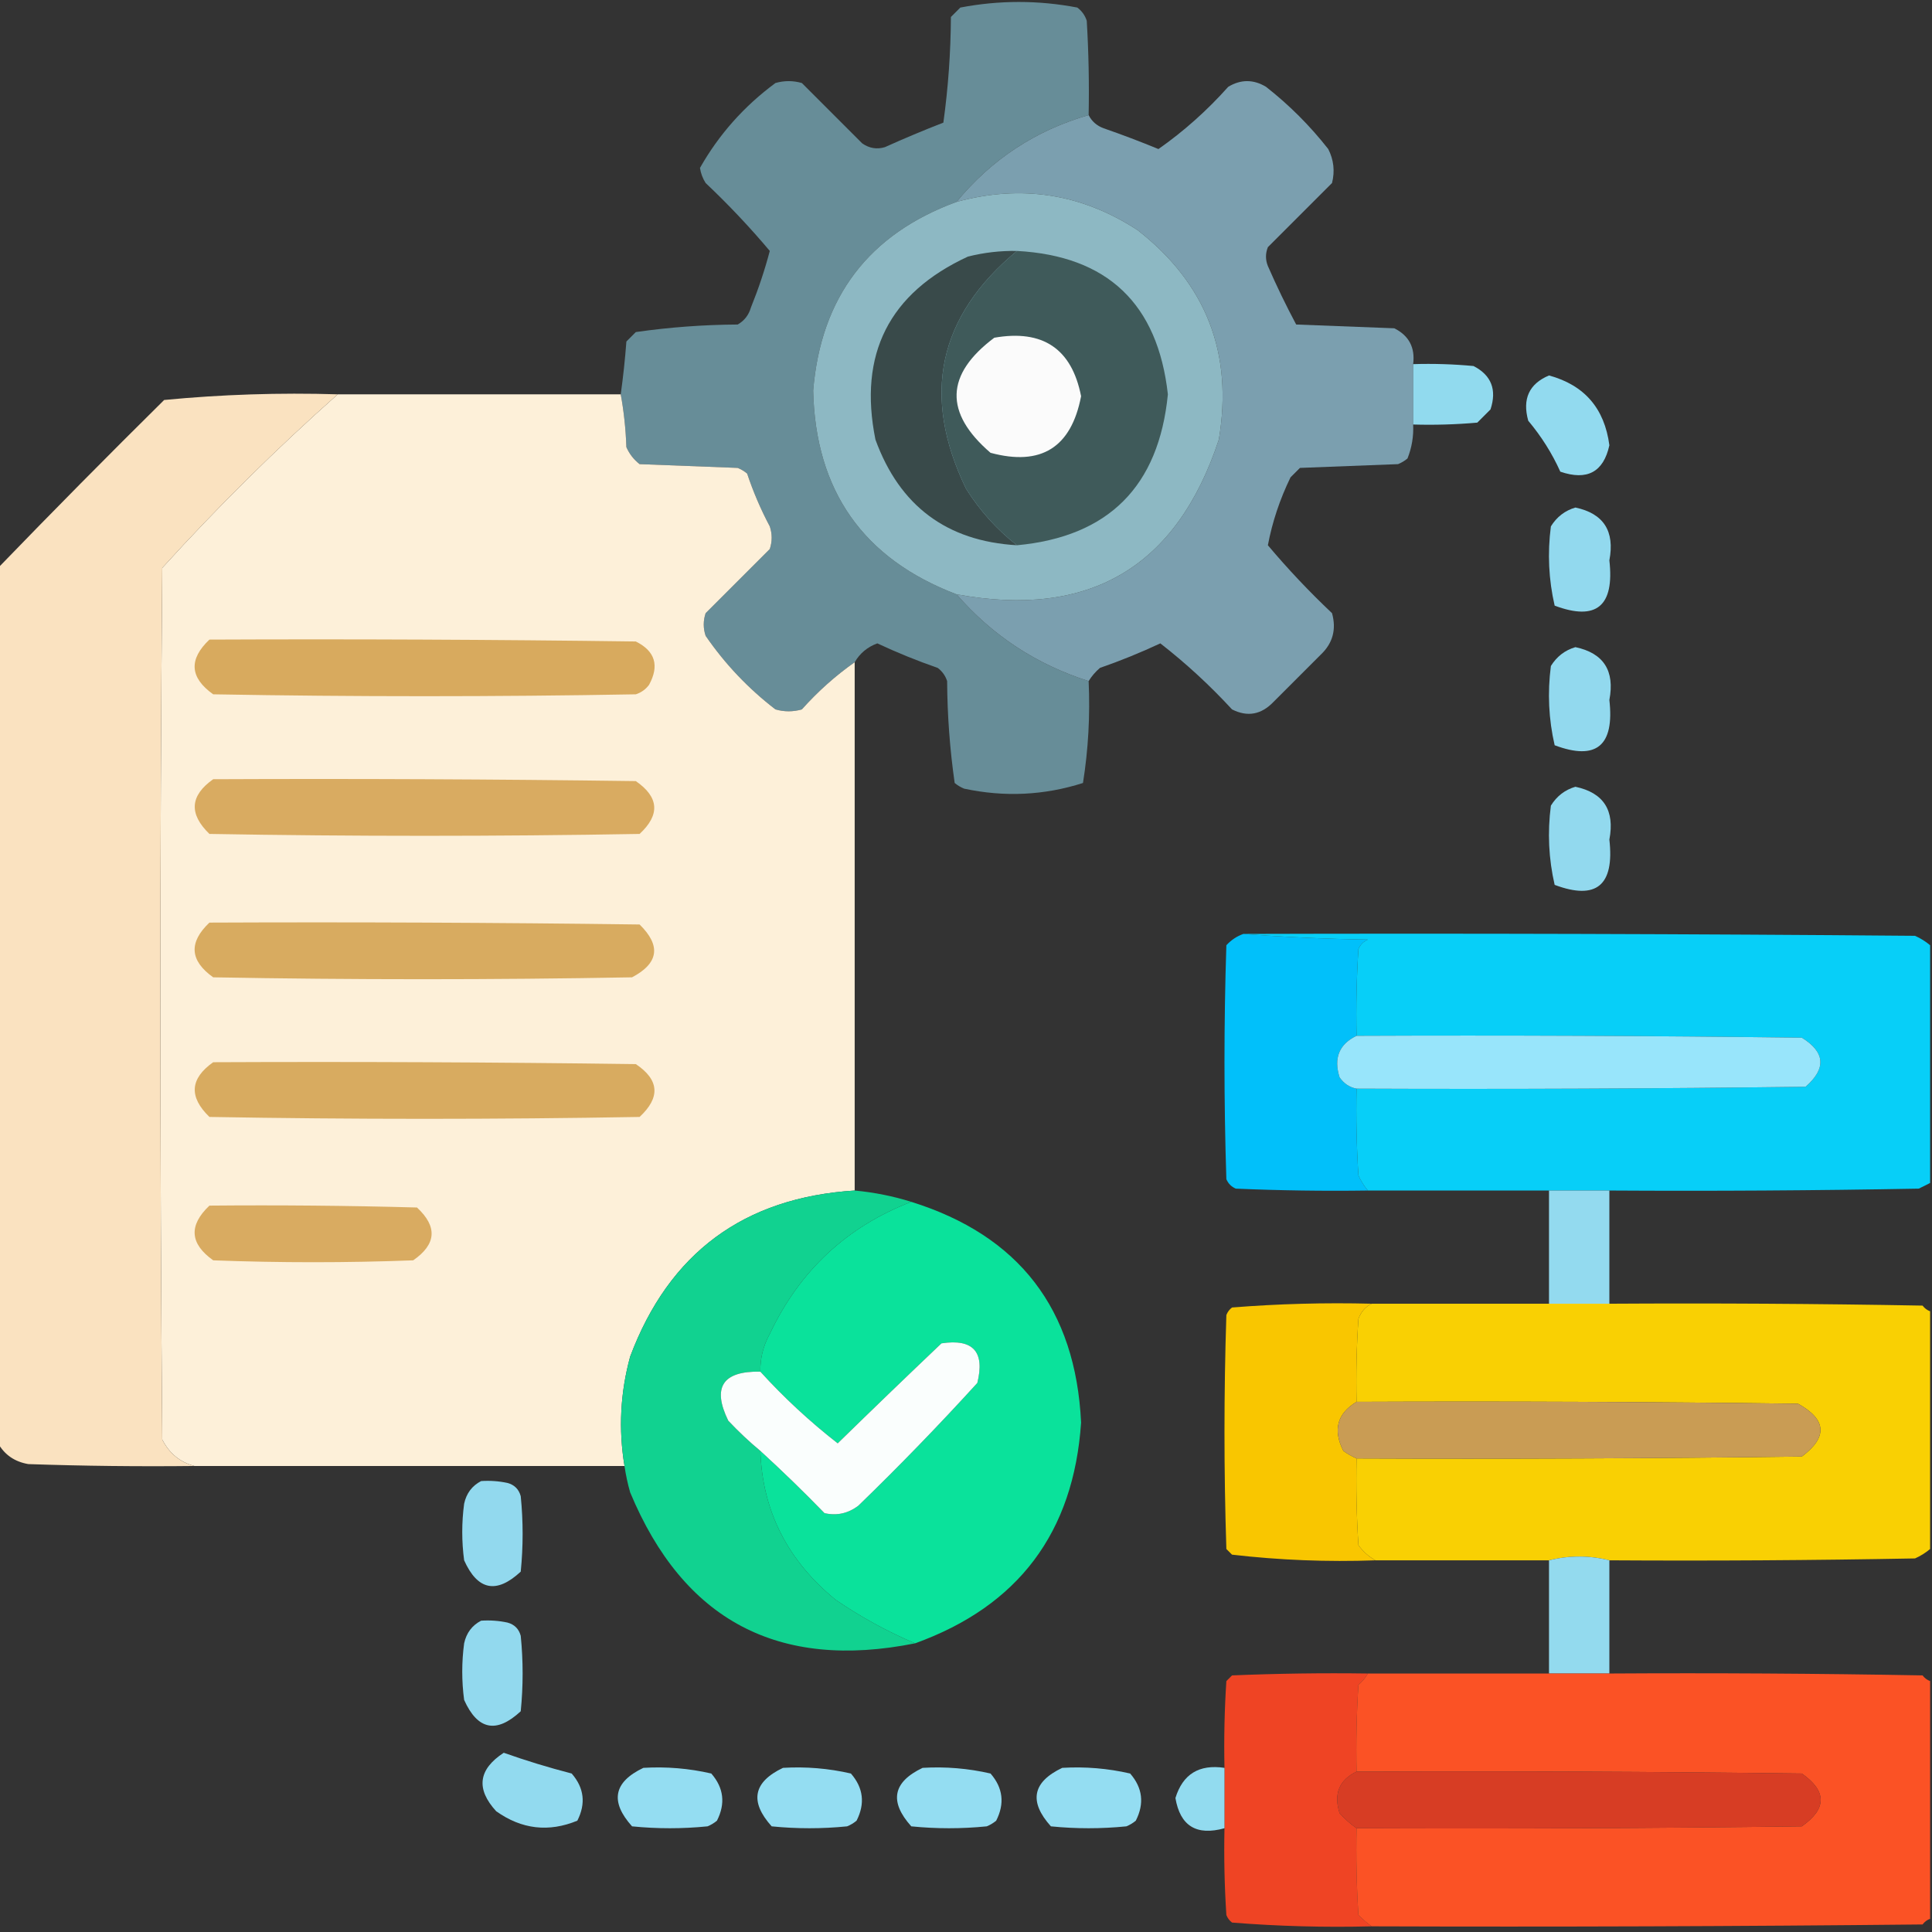 <?xml version="1.0" encoding="UTF-8"?>
<!DOCTYPE svg PUBLIC "-//W3C//DTD SVG 1.1//EN" "http://www.w3.org/Graphics/SVG/1.1/DTD/svg11.dtd">
<svg xmlns="http://www.w3.org/2000/svg" version="1.1" width="512px" height="512px" style="shape-rendering:geometricPrecision; text-rendering:geometricPrecision; image-rendering:optimizeQuality; fill-rule:evenodd; clip-rule:evenodd" xmlns:xlink="http://www.w3.org/1999/xlink">
<rect width="100%" height="100%" fill="#333333" stroke="none"/>
<g><path style="opacity:1" fill="#678d98" d="M 288.5,30.5 C 274.452,34.549 262.785,42.216 253.5,53.5C 230.22,62.045 217.553,78.712 215.5,103.5C 216.101,130.086 228.768,148.086 253.5,157.5C 262.966,168.407 274.632,176.074 288.5,180.5C 288.914,189.582 288.414,198.582 287,207.5C 276.709,210.786 266.209,211.286 255.5,209C 254.584,208.626 253.75,208.126 253,207.5C 251.722,198.601 251.055,189.601 251,180.5C 250.535,179.069 249.701,177.903 248.5,177C 243.053,175.11 237.72,172.943 232.5,170.5C 229.871,171.467 227.871,173.133 226.5,175.5C 221.427,179.066 216.76,183.232 212.5,188C 210.167,188.667 207.833,188.667 205.5,188C 198.293,182.46 192.126,175.96 187,168.5C 186.333,166.5 186.333,164.5 187,162.5C 192.667,156.833 198.333,151.167 204,145.5C 204.667,143.5 204.667,141.5 204,139.5C 201.61,134.997 199.61,130.331 198,125.5C 197.25,124.874 196.416,124.374 195.5,124C 186.833,123.667 178.167,123.333 169.5,123C 167.951,121.786 166.785,120.286 166,118.5C 165.826,113.649 165.326,108.982 164.5,104.5C 165.149,99.864 165.649,95.198 166,90.5C 166.833,89.667 167.667,88.833 168.5,88C 177.399,86.722 186.399,86.055 195.5,86C 197.259,84.992 198.426,83.492 199,81.5C 201.021,76.496 202.687,71.496 204,66.5C 198.699,60.198 193.032,54.198 187,48.5C 186.219,47.271 185.719,45.938 185.5,44.5C 190.522,35.638 197.189,28.138 205.5,22C 207.833,21.333 210.167,21.333 212.5,22C 217.833,27.333 223.167,32.667 228.5,38C 230.365,39.301 232.365,39.635 234.5,39C 239.624,36.687 244.791,34.52 250,32.5C 251.28,23.267 251.947,13.934 252,4.5C 252.833,3.667 253.667,2.833 254.5,2C 264.82,0.027 275.153,0.027 285.5,2C 286.701,2.903 287.535,4.069 288,5.5C 288.5,13.827 288.666,22.16 288.5,30.5 Z"/></g>
<g><path style="opacity:0.989" fill="#7ca1b1" d="M 374.5,96.5 C 374.5,101.833 374.5,107.167 374.5,112.5C 374.649,115.607 374.149,118.607 373,121.5C 372.25,122.126 371.416,122.626 370.5,123C 361.833,123.333 353.167,123.667 344.5,124C 343.667,124.833 342.833,125.667 342,126.5C 339.165,132.338 337.165,138.338 336,144.5C 341.301,150.802 346.968,156.802 353,162.5C 354.198,166.809 353.198,170.476 350,173.5C 345.833,177.667 341.667,181.833 337.5,186C 334.253,189.399 330.586,190.066 326.5,188C 320.617,181.614 314.284,175.781 307.5,170.5C 302.28,172.943 296.947,175.11 291.5,177C 290.29,178.039 289.29,179.206 288.5,180.5C 274.632,176.074 262.966,168.407 253.5,157.5C 288.712,163.985 311.879,150.318 323,116.5C 326.846,93.698 319.679,75.198 301.5,61C 286.671,51.314 270.671,48.814 253.5,53.5C 262.785,42.216 274.452,34.549 288.5,30.5C 289.343,32.173 290.676,33.34 292.5,34C 297.4,35.702 302.234,37.535 307,39.5C 313.717,34.792 319.884,29.292 325.5,23C 328.833,21 332.167,21 335.5,23C 341.667,27.833 347.167,33.333 352,39.5C 353.457,42.366 353.79,45.366 353,48.5C 347.333,54.167 341.667,59.833 336,65.5C 335.333,67.167 335.333,68.833 336,70.5C 338.318,75.805 340.818,80.972 343.5,86C 352.167,86.333 360.833,86.667 369.5,87C 373.39,88.945 375.057,92.112 374.5,96.5 Z"/></g>
<g><path style="opacity:1" fill="#8db8c3" d="M 253.5,157.5 C 228.768,148.086 216.101,130.086 215.5,103.5C 217.553,78.712 230.22,62.045 253.5,53.5C 270.671,48.814 286.671,51.314 301.5,61C 319.679,75.198 326.846,93.698 323,116.5C 311.879,150.318 288.712,163.985 253.5,157.5 Z"/></g>
<g><path style="opacity:1" fill="#394a4a" d="M 269.5,66.5 C 248.6,83.823 244.1,104.823 256,129.5C 259.654,135.318 264.154,140.318 269.5,144.5C 250.908,143.417 238.408,134.083 232,116.5C 227.436,93.838 235.603,77.672 256.5,68C 260.77,66.925 265.103,66.425 269.5,66.5 Z"/></g>
<g><path style="opacity:1" fill="#3f5a5a" d="M 269.5,66.5 C 293.477,67.808 306.81,80.474 309.5,104.5C 307.095,128.906 293.761,142.239 269.5,144.5C 264.154,140.318 259.654,135.318 256,129.5C 244.1,104.823 248.6,83.823 269.5,66.5 Z"/></g>
<g><path style="opacity:1" fill="#fbfbfb" d="M 263.5,89.5 C 276.363,87.248 284.029,92.415 286.5,105C 283.892,118.606 275.892,123.606 262.5,120C 250.18,109.4 250.513,99.234 263.5,89.5 Z"/></g>
<g><path style="opacity:0.928" fill="#98e6fc" d="M 374.5,96.5 C 379.844,96.334 385.177,96.501 390.5,97C 395.224,99.435 396.724,103.269 395,108.5C 393.833,109.667 392.667,110.833 391.5,112C 385.843,112.499 380.176,112.666 374.5,112.5C 374.5,107.167 374.5,101.833 374.5,96.5 Z"/></g>
<g><path style="opacity:0.935" fill="#99e6fc" d="M 410.5,99.5 C 419.883,102.056 425.216,108.223 426.5,118C 424.944,125.105 420.611,127.438 413.5,125C 411.322,120.155 408.488,115.655 405,111.5C 403.393,105.721 405.227,101.721 410.5,99.5 Z"/></g>
<g><path style="opacity:0.997" fill="#fdf0d9" d="M 89.5,104.5 C 114.5,104.5 139.5,104.5 164.5,104.5C 165.326,108.982 165.826,113.649 166,118.5C 166.785,120.286 167.951,121.786 169.5,123C 178.167,123.333 186.833,123.667 195.5,124C 196.416,124.374 197.25,124.874 198,125.5C 199.61,130.331 201.61,134.997 204,139.5C 204.667,141.5 204.667,143.5 204,145.5C 198.333,151.167 192.667,156.833 187,162.5C 186.333,164.5 186.333,166.5 187,168.5C 192.126,175.96 198.293,182.46 205.5,188C 207.833,188.667 210.167,188.667 212.5,188C 216.76,183.232 221.427,179.066 226.5,175.5C 226.5,222.167 226.5,268.833 226.5,315.5C 197.146,317.361 177.312,332.028 167,359.5C 164.382,369.062 163.882,378.728 165.5,388.5C 127.5,388.5 89.5,388.5 51.5,388.5C 47.69,387.48 44.857,385.147 43,381.5C 42.333,304.5 42.333,227.5 43,150.5C 57.73,134.269 73.23,118.936 89.5,104.5 Z"/></g>
<g><path style="opacity:1" fill="#fae2c0" d="M 89.5,104.5 C 73.23,118.936 57.73,134.269 43,150.5C 42.333,227.5 42.333,304.5 43,381.5C 44.857,385.147 47.69,387.48 51.5,388.5C 36.83,388.667 22.163,388.5 7.5,388C 3.891,387.375 1.224,385.542 -0.5,382.5C -0.5,305.167 -0.5,227.833 -0.5,150.5C 13.938,135.562 28.604,120.728 43.5,106C 58.737,104.532 74.07,104.032 89.5,104.5 Z"/></g>
<g><path style="opacity:0.931" fill="#99e6fc" d="M 417.5,134.5 C 424.975,136.089 427.975,140.755 426.5,148.5C 427.882,160.643 423.049,164.643 412,160.5C 410.409,153.608 410.076,146.608 411,139.5C 412.563,136.977 414.73,135.31 417.5,134.5 Z"/></g>
<g><path style="opacity:1" fill="#d8aa5e" d="M 55.5,169.5 C 93.168,169.333 130.835,169.5 168.5,170C 173.626,172.553 174.793,176.386 172,181.5C 171.097,182.701 169.931,183.535 168.5,184C 131.167,184.667 93.833,184.667 56.5,184C 50.292,179.58 49.958,174.747 55.5,169.5 Z"/></g>
<g><path style="opacity:0.931" fill="#99e6fc" d="M 417.5,171.5 C 424.975,173.089 427.975,177.755 426.5,185.5C 427.882,197.643 423.049,201.643 412,197.5C 410.409,190.608 410.076,183.608 411,176.5C 412.563,173.977 414.73,172.31 417.5,171.5 Z"/></g>
<g><path style="opacity:1" fill="#d9ab61" d="M 56.5,206.5 C 93.835,206.333 131.168,206.5 168.5,207C 174.653,211.252 174.986,215.919 169.5,221C 131.5,221.667 93.5,221.667 55.5,221C 50.003,215.683 50.336,210.85 56.5,206.5 Z"/></g>
<g><path style="opacity:0.931" fill="#99e6fc" d="M 417.5,208.5 C 424.975,210.089 427.975,214.755 426.5,222.5C 427.882,234.643 423.049,238.643 412,234.5C 410.409,227.608 410.076,220.608 411,213.5C 412.563,210.977 414.73,209.31 417.5,208.5 Z"/></g>
<g><path style="opacity:1" fill="#d8ab60" d="M 55.5,244.5 C 93.501,244.333 131.501,244.5 169.5,245C 175.232,250.608 174.565,255.274 167.5,259C 130.5,259.667 93.5,259.667 56.5,259C 50.292,254.58 49.958,249.747 55.5,244.5 Z"/></g>
<g><path style="opacity:1" fill="#01c0fa" d="M 329.5,247.5 C 340.326,248.33 351.326,248.83 362.5,249C 361.333,249.5 360.5,250.333 360,251.5C 359.5,259.159 359.334,266.826 359.5,274.5C 354.891,276.725 353.391,280.391 355,285.5C 356.129,287.141 357.629,288.141 359.5,288.5C 359.334,296.174 359.5,303.841 360,311.5C 360.662,312.984 361.496,314.317 362.5,315.5C 350.829,315.667 339.162,315.5 327.5,315C 326.333,314.5 325.5,313.667 325,312.5C 324.333,291.833 324.333,271.167 325,250.5C 326.271,249.117 327.771,248.117 329.5,247.5 Z"/></g>
<g><path style="opacity:0.992" fill="#08d0fa" d="M 329.5,247.5 C 388.834,247.333 448.168,247.5 507.5,248C 508.984,248.662 510.317,249.496 511.5,250.5C 511.5,271.5 511.5,292.5 511.5,313.5C 510.527,313.987 509.527,314.487 508.5,315C 481.169,315.5 453.835,315.667 426.5,315.5C 421.167,315.5 415.833,315.5 410.5,315.5C 394.5,315.5 378.5,315.5 362.5,315.5C 361.496,314.317 360.662,312.984 360,311.5C 359.5,303.841 359.334,296.174 359.5,288.5C 399.168,288.667 438.835,288.5 478.5,288C 484.036,283.162 483.703,278.829 477.5,275C 438.168,274.5 398.835,274.333 359.5,274.5C 359.334,266.826 359.5,259.159 360,251.5C 360.5,250.333 361.333,249.5 362.5,249C 351.326,248.83 340.326,248.33 329.5,247.5 Z"/></g>
<g><path style="opacity:1" fill="#98e5fb" d="M 359.5,274.5 C 398.835,274.333 438.168,274.5 477.5,275C 483.703,278.829 484.036,283.162 478.5,288C 438.835,288.5 399.168,288.667 359.5,288.5C 357.629,288.141 356.129,287.141 355,285.5C 353.391,280.391 354.891,276.725 359.5,274.5 Z"/></g>
<g><path style="opacity:1" fill="#d8ab60" d="M 56.5,281.5 C 93.835,281.333 131.168,281.5 168.5,282C 174.729,286.171 175.062,290.837 169.5,296C 131.5,296.667 93.5,296.667 55.5,296C 50.003,290.683 50.336,285.85 56.5,281.5 Z"/></g>
<g><path style="opacity:0.938" fill="#99e5fb" d="M 410.5,315.5 C 415.833,315.5 421.167,315.5 426.5,315.5C 426.5,325.5 426.5,335.5 426.5,345.5C 421.167,345.5 415.833,345.5 410.5,345.5C 410.5,335.5 410.5,325.5 410.5,315.5 Z"/></g>
<g><path style="opacity:1" fill="#11d290" d="M 226.5,315.5 C 231.716,315.996 236.716,316.996 241.5,318.5C 224.391,325.106 211.891,336.772 204,353.5C 202.273,356.618 201.439,359.951 201.5,363.5C 191.503,363.313 188.67,367.646 193,376.5C 195.729,379.399 198.562,382.066 201.5,384.5C 202.042,400.415 208.709,413.582 221.5,424C 228.199,428.567 235.199,432.4 242.5,435.5C 206.291,442.753 181.124,429.42 167,395.5C 166.338,393.187 165.838,390.854 165.5,388.5C 163.882,378.728 164.382,369.062 167,359.5C 177.312,332.028 197.146,317.361 226.5,315.5 Z"/></g>
<g><path style="opacity:0.993" fill="#0be39c" d="M 241.5,318.5 C 270.066,327.429 285.066,346.929 286.5,377C 284.526,406.138 269.86,425.638 242.5,435.5C 235.199,432.4 228.199,428.567 221.5,424C 208.709,413.582 202.042,400.415 201.5,384.5C 207.325,389.825 212.991,395.325 218.5,401C 221.783,401.743 224.783,401.076 227.5,399C 238.391,388.444 248.891,377.611 259,366.5C 261.057,358.225 257.89,354.725 249.5,356C 240.2,364.842 231.034,373.676 222,382.5C 214.595,376.726 207.761,370.393 201.5,363.5C 201.439,359.951 202.273,356.618 204,353.5C 211.891,336.772 224.391,325.106 241.5,318.5 Z"/></g>
<g><path style="opacity:1" fill="#d9ab61" d="M 55.5,319.5 C 73.836,319.333 92.17,319.5 110.5,320C 115.986,325.081 115.653,329.748 109.5,334C 91.833,334.667 74.167,334.667 56.5,334C 50.292,329.58 49.958,324.747 55.5,319.5 Z"/></g>
<g><path style="opacity:0.979" fill="#fdd303" d="M 363.5,345.5 C 379.167,345.5 394.833,345.5 410.5,345.5C 415.833,345.5 421.167,345.5 426.5,345.5C 454.169,345.333 481.835,345.5 509.5,346C 510.044,346.717 510.711,347.217 511.5,347.5C 511.5,368.5 511.5,389.5 511.5,410.5C 510.317,411.504 508.984,412.338 507.5,413C 480.502,413.5 453.502,413.667 426.5,413.5C 421.167,412.167 415.833,412.167 410.5,413.5C 395.167,413.5 379.833,413.5 364.5,413.5C 362.75,412.527 361.25,411.193 360,409.5C 359.5,401.841 359.334,394.174 359.5,386.5C 398.835,386.667 438.168,386.5 477.5,386C 484.406,380.854 484.073,376.187 476.5,372C 437.501,371.5 398.501,371.333 359.5,371.5C 359.334,364.159 359.5,356.826 360,349.5C 360.69,347.65 361.856,346.316 363.5,345.5 Z"/></g>
<g><path style="opacity:1" fill="#f9c600" d="M 363.5,345.5 C 361.856,346.316 360.69,347.65 360,349.5C 359.5,356.826 359.334,364.159 359.5,371.5C 354.352,374.605 353.186,378.938 356,384.5C 357.113,385.305 358.279,385.972 359.5,386.5C 359.334,394.174 359.5,401.841 360,409.5C 361.25,411.193 362.75,412.527 364.5,413.5C 351.734,413.961 339.067,413.461 326.5,412C 326,411.5 325.5,411 325,410.5C 324.333,389.833 324.333,369.167 325,348.5C 325.308,347.692 325.808,347.025 326.5,346.5C 338.783,345.52 351.116,345.187 363.5,345.5 Z"/></g>
<g><path style="opacity:1" fill="#fafefd" d="M 201.5,384.5 C 198.562,382.066 195.729,379.399 193,376.5C 188.67,367.646 191.503,363.313 201.5,363.5C 207.761,370.393 214.595,376.726 222,382.5C 231.034,373.676 240.2,364.842 249.5,356C 257.89,354.725 261.057,358.225 259,366.5C 248.891,377.611 238.391,388.444 227.5,399C 224.783,401.076 221.783,401.743 218.5,401C 212.991,395.325 207.325,389.825 201.5,384.5 Z"/></g>
<g><path style="opacity:1" fill="#c99c54" d="M 359.5,371.5 C 398.501,371.333 437.501,371.5 476.5,372C 484.073,376.187 484.406,380.854 477.5,386C 438.168,386.5 398.835,386.667 359.5,386.5C 358.279,385.972 357.113,385.305 356,384.5C 353.186,378.938 354.352,374.605 359.5,371.5 Z"/></g>
<g><path style="opacity:0.926" fill="#99e6fc" d="M 127.5,392.5 C 129.857,392.337 132.19,392.503 134.5,393C 136.333,393.5 137.5,394.667 138,396.5C 138.667,403.167 138.667,409.833 138,416.5C 131.571,422.475 126.571,421.475 123,413.5C 122.333,408.5 122.333,403.5 123,398.5C 123.599,395.746 125.099,393.746 127.5,392.5 Z"/></g>
<g><path style="opacity:0.938" fill="#99e5fa" d="M 426.5,413.5 C 426.5,423.5 426.5,433.5 426.5,443.5C 421.167,443.5 415.833,443.5 410.5,443.5C 410.5,433.5 410.5,423.5 410.5,413.5C 415.833,412.167 421.167,412.167 426.5,413.5 Z"/></g>
<g><path style="opacity:0.926" fill="#99e6fc" d="M 127.5,429.5 C 129.857,429.337 132.19,429.503 134.5,430C 136.333,430.5 137.5,431.667 138,433.5C 138.667,440.167 138.667,446.833 138,453.5C 131.571,459.475 126.571,458.475 123,450.5C 122.333,445.5 122.333,440.5 123,435.5C 123.599,432.746 125.099,430.746 127.5,429.5 Z"/></g>
<g><path style="opacity:1" fill="#ef4424" d="M 362.5,443.5 C 361.878,444.627 361.045,445.627 360,446.5C 359.5,454.159 359.334,461.826 359.5,469.5C 354.891,471.725 353.391,475.391 355,480.5C 356.371,482.041 357.871,483.375 359.5,484.5C 359.334,492.174 359.5,499.841 360,507.5C 361.145,508.636 362.312,509.636 363.5,510.5C 351.116,510.813 338.783,510.48 326.5,509.5C 325.808,508.975 325.308,508.308 325,507.5C 324.5,499.841 324.334,492.174 324.5,484.5C 324.5,479.167 324.5,473.833 324.5,468.5C 324.334,460.826 324.5,453.159 325,445.5C 325.5,445 326,444.5 326.5,444C 338.495,443.5 350.495,443.333 362.5,443.5 Z"/></g>
<g><path style="opacity:0.994" fill="#fc5326" d="M 362.5,443.5 C 378.5,443.5 394.5,443.5 410.5,443.5C 415.833,443.5 421.167,443.5 426.5,443.5C 454.169,443.333 481.835,443.5 509.5,444C 510.044,444.717 510.711,445.217 511.5,445.5C 511.5,466.5 511.5,487.5 511.5,508.5C 510.711,508.783 510.044,509.283 509.5,510C 460.834,510.5 412.168,510.667 363.5,510.5C 362.312,509.636 361.145,508.636 360,507.5C 359.5,499.841 359.334,492.174 359.5,484.5C 398.835,484.667 438.168,484.5 477.5,484C 484.167,479.333 484.167,474.667 477.5,470C 438.168,469.5 398.835,469.333 359.5,469.5C 359.334,461.826 359.5,454.159 360,446.5C 361.045,445.627 361.878,444.627 362.5,443.5 Z"/></g>
<g><path style="opacity:0.935" fill="#99e6fc" d="M 133.5,464.5 C 139.347,466.576 145.347,468.41 151.5,470C 154.803,473.795 155.303,477.962 153,482.5C 145.412,485.628 138.246,484.794 131.5,480C 126.079,474.083 126.746,468.916 133.5,464.5 Z"/></g>
<g><path style="opacity:0.952" fill="#99e6fc" d="M 170.5,468.5 C 176.593,468.139 182.593,468.639 188.5,470C 191.803,473.795 192.303,477.962 190,482.5C 189.25,483.126 188.416,483.626 187.5,484C 180.833,484.667 174.167,484.667 167.5,484C 161.602,477.431 162.602,472.265 170.5,468.5 Z"/></g>
<g><path style="opacity:0.952" fill="#99e6fc" d="M 207.5,468.5 C 213.593,468.139 219.593,468.639 225.5,470C 228.803,473.795 229.303,477.962 227,482.5C 226.25,483.126 225.416,483.626 224.5,484C 217.833,484.667 211.167,484.667 204.5,484C 198.602,477.431 199.602,472.265 207.5,468.5 Z"/></g>
<g><path style="opacity:0.952" fill="#99e6fc" d="M 244.5,468.5 C 250.593,468.139 256.593,468.639 262.5,470C 265.803,473.795 266.303,477.962 264,482.5C 263.25,483.126 262.416,483.626 261.5,484C 254.833,484.667 248.167,484.667 241.5,484C 235.602,477.431 236.602,472.265 244.5,468.5 Z"/></g>
<g><path style="opacity:0.952" fill="#99e6fc" d="M 281.5,468.5 C 287.593,468.139 293.593,468.639 299.5,470C 302.803,473.795 303.303,477.962 301,482.5C 300.25,483.126 299.416,483.626 298.5,484C 291.833,484.667 285.167,484.667 278.5,484C 272.602,477.431 273.602,472.265 281.5,468.5 Z"/></g>
<g><path style="opacity:0.936" fill="#99e6fc" d="M 324.5,468.5 C 324.5,473.833 324.5,479.167 324.5,484.5C 317.086,486.566 312.753,483.9 311.5,476.5C 313.439,470.166 317.773,467.499 324.5,468.5 Z"/></g>
<g><path style="opacity:1" fill="#d73d24" d="M 359.5,469.5 C 398.835,469.333 438.168,469.5 477.5,470C 484.167,474.667 484.167,479.333 477.5,484C 438.168,484.5 398.835,484.667 359.5,484.5C 357.871,483.375 356.371,482.041 355,480.5C 353.391,475.391 354.891,471.725 359.5,469.5 Z"/></g>
</svg>
